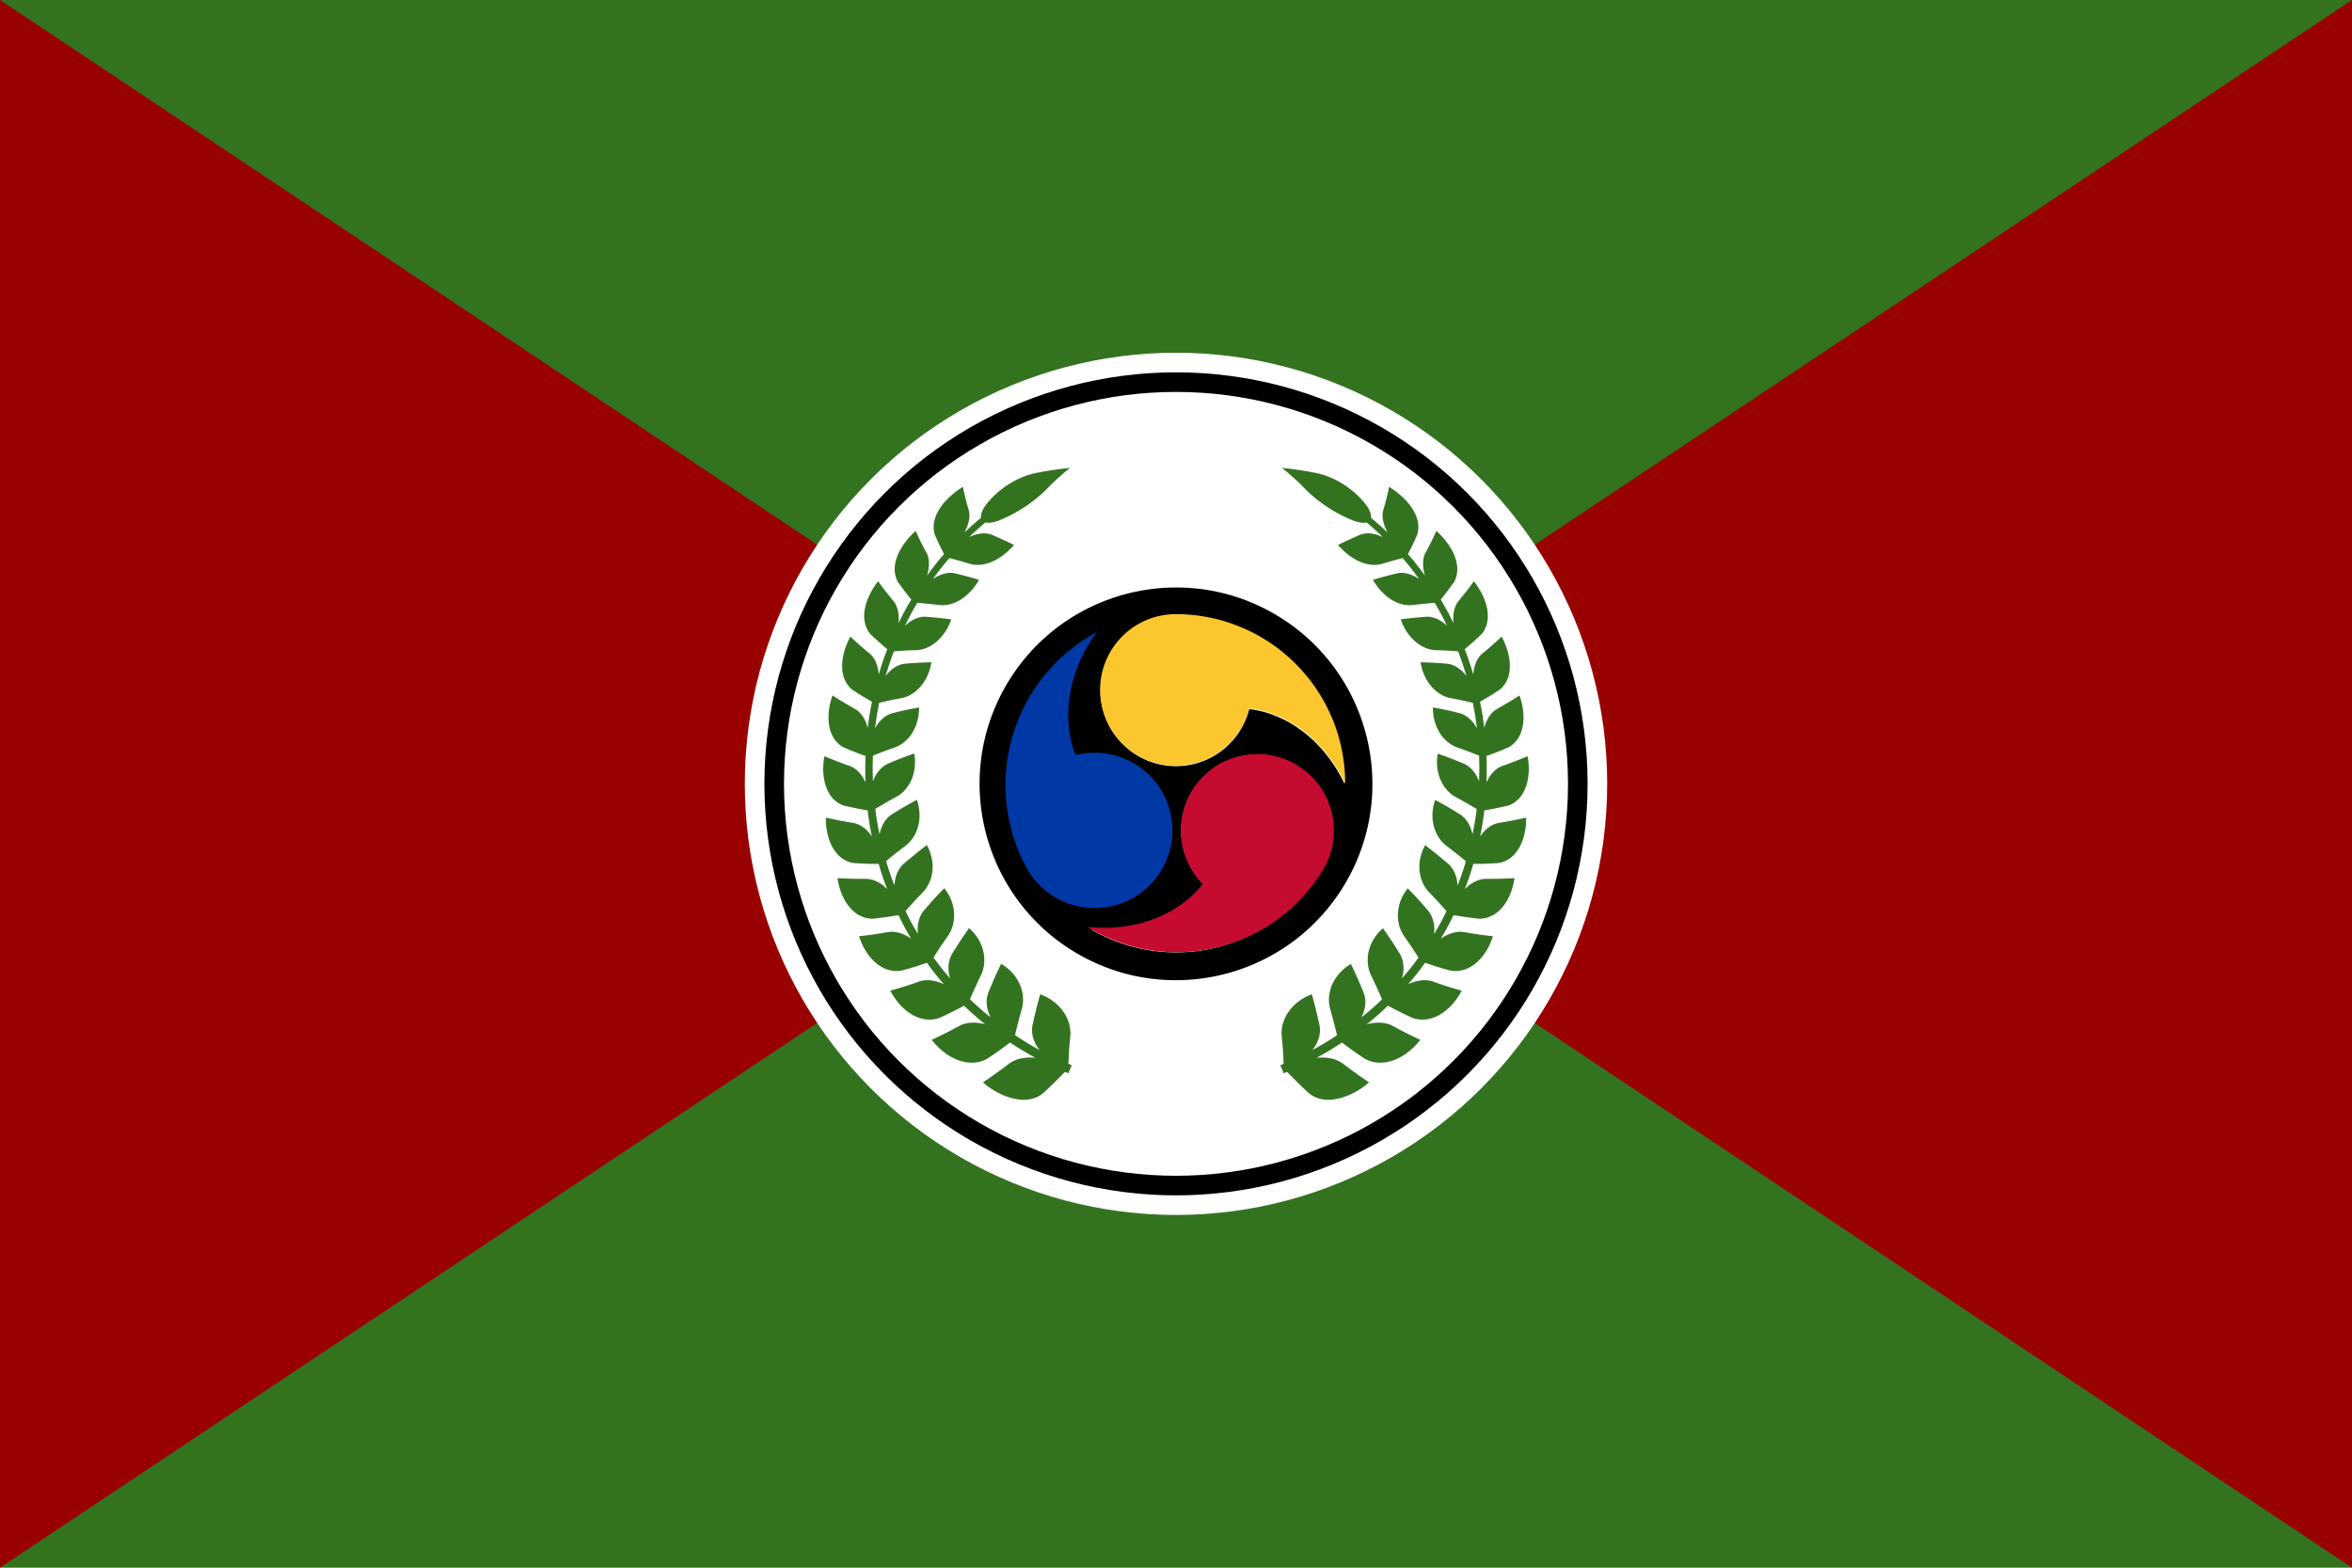 <svg height="400" width="600" xmlns="http://www.w3.org/2000/svg"><path d="m0 0h600v400h-600z" fill="#337320"/><path d="m0 0 600 400v-400l-600 400z" fill="#900"/><ellipse cx="300" cy="200" fill="#fff" rx="110" ry="110"/><ellipse cx="300" cy="200" rx="105" ry="105"/><ellipse cx="300" cy="200" fill="#fff" rx="100" ry="100"/><path d="m-220-154c-4.5 7.7-6.6 11.6-10.5 19.6 5.5-5.2 12-8.1 17.9-7.7 8.7.7 13 1.1 21.5 2.2-4.3 12.8-14.8 24.9-29 26.2-7.9.2-11.9.4-19.8 1-3.1 8.3-4.5 12.4-7 20.9 4.6-6 10.7-9.9 16.7-10.4 8.9-.7 13.4-1 22.2-1.2-2 13.4-10.7 26.9-24.5 30.3-8 1.5-11.9 2.3-19.9 4.2-1.7 8.6-2.4 12.9-3.5 21.6 3.7-6.7 9.1-11.4 15.2-12.9 8.9-2.2 13.4-3.2 22.2-4.8.3 13.7-6.5 28.3-19.7 33.7-7.8 2.7-11.7 4.2-19.5 7.3-.3 8.8-.3 13.1 0 21.9 2.6-7.2 7.4-12.8 13.3-15.3 8.7-3.6 13.1-5.3 21.8-8.4 2.6 13.7-2.2 29.1-14.5 36.5-7.5 4-11.2 6.2-18.6 10.6 1.1 8.7 1.8 13 3.6 21.6 1.5-7.6 5.4-13.9 11-17.3 8.2-5.1 12.4-7.5 20.7-12 4.8 13.2 2.3 29.2-8.9 38.5-7 5.3-10.4 8-17.2 13.6 2.5 8.4 3.9 12.6 7.1 20.8.3-7.8 3.3-14.7 8.4-19 7.6-6.4 11.4-9.5 19.1-15.4 7.1 12.4 6.9 28.7-2.9 39.6-6.2 6.4-9.3 9.7-15.2 16.5 3.9 8 6 11.9 10.6 19.5-1-7.8.9-15.2 5.4-20.4 6.6-7.7 10-11.4 16.9-18.5 9.2 11.1 11.6 27.5 3.6 39.9-5.2 7.4-7.8 11.3-12.7 19a219.3 219.3 0 0 0 14.1 17.7c-2.3-7.6-1.7-15.3 2-21.3 5.4-8.8 8.3-13 14.1-21.4 11.2 9.5 16.5 25.4 10.5 39.3-4 8.3-6 12.6-9.7 21.2a221.5 221.5 0 0 0 17.6 15.4c-3.8-7.3-4.5-15.1-1.7-21.7 4-9.7 6.1-14.5 10.6-23.8 13 7.5 21.5 22.5 17.8 37.6-2.6 9.1-3.8 13.7-6 23a233 233 0 0 0 20.9 12.7c-5.3-6.7-7.5-14.5-5.9-21.6 2.3-10.5 3.6-15.6 6.4-25.8 14.6 5.2 26.5 18.7 25.7 34.8-1 9.6-1.3 14.5-1.7 24.3l2.8 1.2-2.9 6.9-2.9-1.2c-6.8 7.1-10.4 10.5-17.6 17.3-14.8 13.7-39.7 2.8-52-8.4 9-6.1 13.4-9.3 22-15.8 5.9-4.5 14-5.9 22.6-5.1a239 239 0 0 1 -21.6-13c-7.6 5.7-11.5 8.5-19.4 13.8-17.2 9.3-36.6-2.1-47.2-16.1 9.5-4.5 14.2-6.8 23.4-11.8 6.3-3.4 14.2-3.5 22.1-1.4a227.2 227.2 0 0 1 -18-15.8c-8.2 4.3-12.3 6.4-20.7 10.3-17.8 6.3-34.4-8-42-23.1 9.8-2.8 14.6-4.3 24.3-7.7 6.5-2.3 14-1.1 21.2 2.2a224.8 224.8 0 0 1 -14.4-18.2c-8.5 2.9-12.8 4.2-21.4 6.6-18.2 3.2-31.6-13.6-36.3-29.2 9.8-1.1 14.7-1.8 24.4-3.5 6.6-1.1 13.6 1.2 19.9 5.6-4.7-7.9-6.8-11.9-10.8-20-8.6 1.4-12.9 2-21.6 3-18.1.2-28.1-18.6-30.2-34.5 9.6.5 14.4.6 24 .6 6.5 0 12.9 3.4 18.2 8.7-3.2-8.4-4.7-12.7-7.2-21.4-8.5 0-12.7-.2-21.2-.7-17.7-2.9-24.1-23-23.7-38.7 9.1 2.1 13.7 3 23 4.5 6.3 1 11.9 5.4 16.1 11.5-1.8-8.8-2.5-13.2-3.6-22.1-8.1-1.4-12.2-2.3-20.3-4.1-16.5-5.9-19.4-26.8-16.5-42 8.5 3.5 12.7 5.2 21.3 8.2 5.9 2 10.5 7.3 13.7 14-.3-9-.3-13.4 0-22.4-7.6-2.7-11.4-4.2-18.8-7.4-15.3-8.6-14.5-29.7-9.3-44.1 7.5 4.8 11.4 7.1 19.1 11.5 5.3 3 8.9 8.9 10.9 16 1.1-8.9 1.8-13.3 3.6-22.1-6.8-3.9-10.2-6-16.8-10.3-13.4-11.2-8.9-31.8-1.6-45.1 6.4 6 9.7 8.9 16.4 14.4 4.6 3.8 7 10.2 7.8 17.6 2.5-8.6 4-12.9 7.2-21.3-5.9-5-8.8-7.6-14.4-12.9-11-13.4-2.8-33 6.6-44.9 5 6.9 7.7 10.3 13.1 16.9 3.7 4.5 4.9 11.3 4.3 18.7 4-8.2 6.1-12.2 10.8-20-4.7-5.9-7-8.9-11.4-15-8.2-15.4 3.8-33.3 15.1-43.4 3.5 7.6 5.3 11.4 9.3 18.7 2.7 5 2.5 11.9.5 19.2a224.4 224.4 0 0 1 14.4-18.2c-3.4-6.5-5-9.9-8-16.6-4.8-17 10.9-32.5 24-40.6 1.7 8.1 2.7 12.1 5 19.9 1.5 5.4-.1 12.2-3.7 19 5.4-5.2 8.3-7.7 14.1-12.6-.3-2.5.7-5.9 3.6-10.2 10.2-13.8 27.2-25 44.2-28.1 11.1-2.1 16.7-2.9 27.9-4.1a189.8 189.8 0 0 0 -20.1 18.3 123.4 123.4 0 0 1 -41.1 26.7c-4.7 1.6-8.3 2.1-10.8 1.4-5.7 4.8-8.5 7.3-13.8 12.4 7.1-3.3 14.2-4.1 19.4-1.9 7.7 3.3 11.4 5 18.7 8.6-8.7 10.3-22.6 19.5-36.7 16.3-7.2-2.2-10.8-3.2-18.2-5.1a219.7 219.7 0 0 0 -14 17.8c6.3-4.3 13.2-6.2 18.8-4.8 8.3 2 12.4 3.1 20.4 5.5-6.6 11.7-18.8 22.5-33 21.5-7.8-.9-11.7-1.3-19.5-2zm440 0c4.5 7.7 6.6 11.6 10.5 19.6-5.5-5.2-12-8.1-17.9-7.7-8.7.7-13 1.1-21.5 2.2 4.3 12.8 14.8 24.9 29 26.2 7.9.2 11.9.4 19.8 1 3.1 8.3 4.5 12.4 7 20.9-4.6-6-10.7-9.9-16.7-10.4-8.9-.7-13.4-1-22.2-1.2 2 13.4 10.7 26.9 24.5 30.3 8 1.5 11.9 2.3 19.9 4.2 1.7 8.6 2.4 12.9 3.5 21.6-3.7-6.7-9.1-11.4-15.2-12.9-8.9-2.2-13.4-3.2-22.2-4.8-.3 13.7 6.5 28.3 19.7 33.7 7.8 2.7 11.7 4.2 19.5 7.3.3 8.8.3 13.1 0 21.9-2.7-7.2-7.4-12.8-13.3-15.2-8.7-3.6-13.1-5.3-21.8-8.4-2.6 13.7 2.2 29.1 14.5 36.5 7.5 4 11.2 6.2 18.6 10.6-1.1 8.7-1.8 13-3.6 21.6-1.5-7.6-5.4-13.9-11-17.3-8.2-5.1-12.4-7.5-20.7-12-4.8 13.2-2.3 29.2 8.9 38.5 7 5.3 10.4 8 17.2 13.6-2.5 8.4-3.9 12.6-7.1 20.8-.3-7.8-3.3-14.7-8.4-19-7.6-6.4-11.4-9.5-19.1-15.4-7.1 12.4-6.9 28.7 2.9 39.6 6.2 6.4 9.3 9.7 15.2 16.5-3.9 8-6 11.9-10.6 19.5 1-7.8-.9-15.2-5.4-20.4-6.6-7.7-10-11.4-16.9-18.5-9.2 11.1-11.6 27.5-3.6 39.9 5.2 7.4 7.8 11.3 12.7 19a219.3 219.3 0 0 1 -14.1 17.7c2.3-7.6 1.7-15.3-2-21.3-5.4-8.8-8.3-13-14.1-21.4-11.2 9.5-16.5 25.4-10.5 39.3 4 8.3 6 12.6 9.7 21.2a221.5 221.5 0 0 1 -17.6 15.4c3.8-7.3 4.5-15.1 1.7-21.7-4-9.7-6.1-14.5-10.6-23.8-13 7.5-21.5 22.5-17.8 37.6 2.6 9.1 3.8 13.7 6 23a233 233 0 0 1 -20.9 12.6c5.3-6.7 7.5-14.5 5.9-21.6-2.3-10.5-3.6-15.6-6.4-25.8-14.6 5.2-26.5 18.7-25.7 34.8 1 9.6 1.3 14.5 1.7 24.3l-2.8 1.2 2.9 6.9 2.9-1.2c6.8 7.1 10.4 10.5 17.6 17.3 14.8 13.7 39.7 2.8 52-8.4-9-6.1-13.4-9.3-22-15.8-5.9-4.5-14-5.9-22.6-5.1a239 239 0 0 0 21.6-13c7.6 5.7 11.5 8.5 19.4 13.8 17.2 9.3 36.6-2.1 47.2-16.1-9.5-4.5-14.2-6.8-23.4-11.8-6.3-3.4-14.2-3.5-22.1-1.4a227.2 227.2 0 0 0 18-15.8c8.2 4.3 12.3 6.4 20.7 10.3 17.8 6.3 34.4-8 42-23.1-9.8-2.8-14.6-4.3-24.3-7.7-6.5-2.3-14-1.1-21.2 2.2a224.8 224.8 0 0 0 14.4-18.2c8.5 2.9 12.8 4.2 21.4 6.6 18.2 3.2 31.6-13.6 36.3-29.2-9.8-1.1-14.7-1.8-24.4-3.5-6.6-1.1-13.6 1.2-19.9 5.6 4.7-7.9 6.8-11.9 10.8-20 8.6 1.4 12.9 2 21.6 3 18.1.2 28.1-18.6 30.2-34.5-9.6.5-14.4.6-24 .6-6.5 0-12.9 3.4-18.2 8.7 3.2-8.4 4.7-12.7 7.2-21.4 8.5 0 12.7-.2 21.2-.7 17.7-2.9 24.1-23 23.7-38.7-9.1 2.1-13.7 3-23 4.5-6.3 1-11.9 5.4-16.1 11.5 1.8-8.8 2.5-13.2 3.6-22.1 8.1-1.4 12.2-2.3 20.3-4.1 16.5-5.9 19.4-26.8 16.5-42-8.5 3.5-12.7 5.2-21.3 8.2-5.9 2-10.5 7.3-13.7 14 .3-9 .3-13.4 0-22.4 7.6-2.7 11.4-4.2 18.8-7.4 15.3-8.6 14.5-29.7 9.3-44.1-7.5 4.8-11.4 7.1-19.1 11.5-5.3 3-8.9 8.9-10.9 16-1.1-8.9-1.8-13.3-3.6-22.1 6.8-3.9 10.2-6 16.8-10.3 13.4-11.2 8.9-31.8 1.6-45.1-6.4 6-9.7 8.9-16.4 14.4-4.6 3.8-7 10.2-7.8 17.6-2.5-8.6-4-12.9-7.2-21.3 5.9-5 8.8-7.6 14.4-12.9 11-13.4 2.8-33-6.6-44.9-5 6.9-7.7 10.3-13.1 16.9-3.7 4.5-4.9 11.3-4.3 18.7-4-8.2-6.1-12.2-10.8-20 4.7-5.9 7-8.9 11.4-15 8.2-15.4-3.8-33.3-15.1-43.4-3.5 7.6-5.3 11.4-9.3 18.7-2.7 5-2.5 11.9-.5 19.2a224.4 224.4 0 0 0 -14.4-18.2c3.4-6.5 5-9.9 8-16.6 4.8-17-10.9-32.5-24-40.6-1.7 8.1-2.7 12.1-5 19.9-1.5 5.4.1 12.2 3.7 19-5.4-5.2-8.3-7.7-14.1-12.6.3-2.5-.7-5.9-3.6-10.2-10.2-13.8-27.2-25-44.2-28.1-11.1-2.1-16.7-2.9-27.9-4.1a189.8 189.8 0 0 1 20.1 18.3 123.4 123.4 0 0 0 41.1 26.7c4.7 1.6 8.3 2.1 10.8 1.4 5.7 4.8 8.5 7.3 13.8 12.4-7.1-3.3-14.2-4.1-19.4-1.9-7.7 3.3-11.4 5-18.7 8.6 8.7 10.3 22.6 19.5 36.7 16.3 7.2-2.2 10.8-3.2 18.2-5.1a219.7 219.7 0 0 1 14 17.8c-6.3-4.3-13.2-6.2-18.8-4.8-8.3 2-12.4 3.1-20.4 5.5 6.6 11.7 18.8 22.5 33 21.5 7.8-.9 11.7-1.3 19.5-2z" fill="#337320" transform="matrix(.3 0 0 .3 300 200)"/><path d="m150-259.8c-143.5-82.8-326.9-33.6-409.8 109.8s-33.6 326.9 109.8 409.8 326.9 33.6 409.8-109.8 33.6-326.9-109.8-409.8zm-373 388.5-2.2-4c-1.4-2.6-3.6-6.3-5.9-11.3a253.2 253.2 0 0 1 -16.5-42.7 259.3 259.3 0 0 1 -9.8-64 274.6 274.6 0 0 1 1.7-36.5 275.1 275.1 0 0 1 7.1-36.9 275.1 275.1 0 0 1 12.4-35.5 274.6 274.6 0 0 1 16.8-32.4 259.3 259.3 0 0 1 40.4-50.5 253.2 253.2 0 0 1 35.6-28.7c4.5-3.2 8.3-5.3 10.8-6.8l3.9-2.3-2.8 4.2c-1.8 2.8-4.4 6.6-7.3 11.9a221.9 221.9 0 0 0 -19.3 43.5 196.7 196.7 0 0 0 -9.5 60.7 180.9 180.9 0 0 0 3.1 31.6 164.6 164.6 0 0 0 8.7 29.4c.3.7.6 1.4.9 2.1a115.2 115.2 0 0 1 131.5 53 115.2 115.2 0 0 1 -42.2 157.4 115.2 115.2 0 0 1 -157.4-42.2zm445.9 0-2.3 3.9c-1.6 2.5-3.7 6.3-6.8 10.8a253.2 253.2 0 0 1 -28.7 35.6 259.3 259.3 0 0 1 -50.5 40.5 274.6 274.6 0 0 1 -32.4 16.8 275.1 275.1 0 0 1 -35.5 12.4 275 275 0 0 1 -36.9 7.1 274.6 274.6 0 0 1 -36.6 1.6 259.3 259.3 0 0 1 -64-9.8 253.1 253.1 0 0 1 -42.7-16.5c-5-2.3-8.7-4.6-11.3-5.9l-4-2.2 5 .3c3.3.1 7.9.5 13.9.4a221.9 221.9 0 0 0 47.3-5 196.7 196.7 0 0 0 57.4-22.1 180.9 180.9 0 0 0 25.8-18.6 164.6 164.6 0 0 0 21.1-22.2c.5-.6.9-1.2 1.4-1.9a115.2 115.2 0 1 1 179.9-25.2zm32.3-133.2c-1.5-2.9-3.5-7.1-6.6-12.3a221.9 221.9 0 0 0 -28-38.5 196.7 196.7 0 0 0 -47.8-38.6 180.9 180.9 0 0 0 -29-13.1 164.6 164.6 0 0 0 -29.8-7c-.8-.1-1.5-.2-2.3-.3a115.2 115.2 0 0 1 -111.7 87.3 115.2 115.2 0 0 1 -115.2-115.3 115.2 115.2 0 0 1 115.2-115.2l4.5.1c3 .1 7.3.1 12.8.5a253.2 253.2 0 0 1 45.2 7.1 259.3 259.3 0 0 1 60.4 23.5 274.6 274.6 0 0 1 30.7 19.7 275.1 275.1 0 0 1 28.4 24.6 275.1 275.1 0 0 1 24.6 28.5 274.6 274.6 0 0 1 19.7 30.7 259.3 259.3 0 0 1 23.5 60.4 253.2 253.2 0 0 1 7.1 45.2c.5 5.5.4 9.8.5 12.8l.1 4.4z" transform="matrix(.167 0 0 .167 300 200)"/><path d="m429 289.6c-3.6-6.8-8.2-16.5-15.4-28.5a517.2 517.2 0 0 0 -65.2-89.7 458.5 458.5 0 0 0 -111.4-89.9 421.6 421.6 0 0 0 -67.5-30.6 383.6 383.6 0 0 0 -69.5-16.7c-1.8-.2-3.5-.4-5.3-.6-29.1 116.8-134.7 203.4-260.5 203.4-148.2 0-268.4-120.2-268.4-268.5s120.2-268.5 268.4-268.5l10.5.2c6.9.3 16.9.1 29.7 1.2 25.6 1.5 62.4 5.9 105.4 16.5s91.9 28.5 140.6 54.7a639.9 639.9 0 0 1 71.7 45.8 641 641 0 0 1 66.3 57.3 641 641 0 0 1 57.4 66.4 639.9 639.9 0 0 1 45.8 71.7c26.2 48.7 44.2 97.6 54.7 140.6s15 79.8 16.5 105.4c1.1 12.8 1 22.9 1.2 29.7l.2 10.5z" fill="#fcc72e" transform="matrix(.072 0 0 .072 311.9 178.3)"/><path d="m429 289.6c-3.6-6.8-8.2-16.5-15.4-28.5a517.2 517.2 0 0 0 -65.2-89.7 458.5 458.5 0 0 0 -111.4-89.9 421.6 421.6 0 0 0 -67.5-30.6 383.6 383.6 0 0 0 -69.5-16.7c-1.8-.2-3.5-.4-5.3-.6-29.1 116.8-134.7 203.4-260.5 203.4-148.2 0-268.4-120.2-268.4-268.5s120.2-268.5 268.4-268.5l10.5.2c6.9.3 16.9.1 29.7 1.2 25.6 1.5 62.4 5.9 105.4 16.5s91.9 28.5 140.6 54.7a639.9 639.9 0 0 1 71.7 45.8 641 641 0 0 1 66.3 57.3 641 641 0 0 1 57.4 66.4 639.9 639.9 0 0 1 45.8 71.7c26.2 48.7 44.2 97.6 54.7 140.6s15 79.8 16.5 105.4c1.1 12.8 1 22.9 1.2 29.7l.2 10.5z" fill="#0039a6" transform="matrix(-.035 -.065 .065 -.035 275.5 200)"/><path d="m429 289.6c-3.6-6.8-8.2-16.5-15.4-28.5a517.2 517.2 0 0 0 -65.2-89.7 458.5 458.5 0 0 0 -111.4-89.9 421.6 421.6 0 0 0 -67.5-30.6 383.6 383.6 0 0 0 -69.5-16.7c-1.8-.2-3.5-.4-5.3-.6-29.1 116.8-134.7 203.4-260.5 203.4-148.2 0-268.4-120.2-268.4-268.5s120.2-268.5 268.4-268.5l10.5.2c6.9.3 16.9.1 29.7 1.2 25.6 1.5 62.4 5.9 105.4 16.5s91.9 28.5 140.6 54.7a639.9 639.9 0 0 1 71.7 45.8 641 641 0 0 1 66.3 57.3 641 641 0 0 1 57.4 66.4 639.9 639.9 0 0 1 45.8 71.7c26.2 48.7 44.2 97.6 54.7 140.6s15 79.8 16.5 105.4c1.1 12.8 1 22.9 1.2 29.7l.2 10.5z" fill="#c50b2f" transform="matrix(-.038 .062 -.062 -.038 312.5 221)"/></svg>